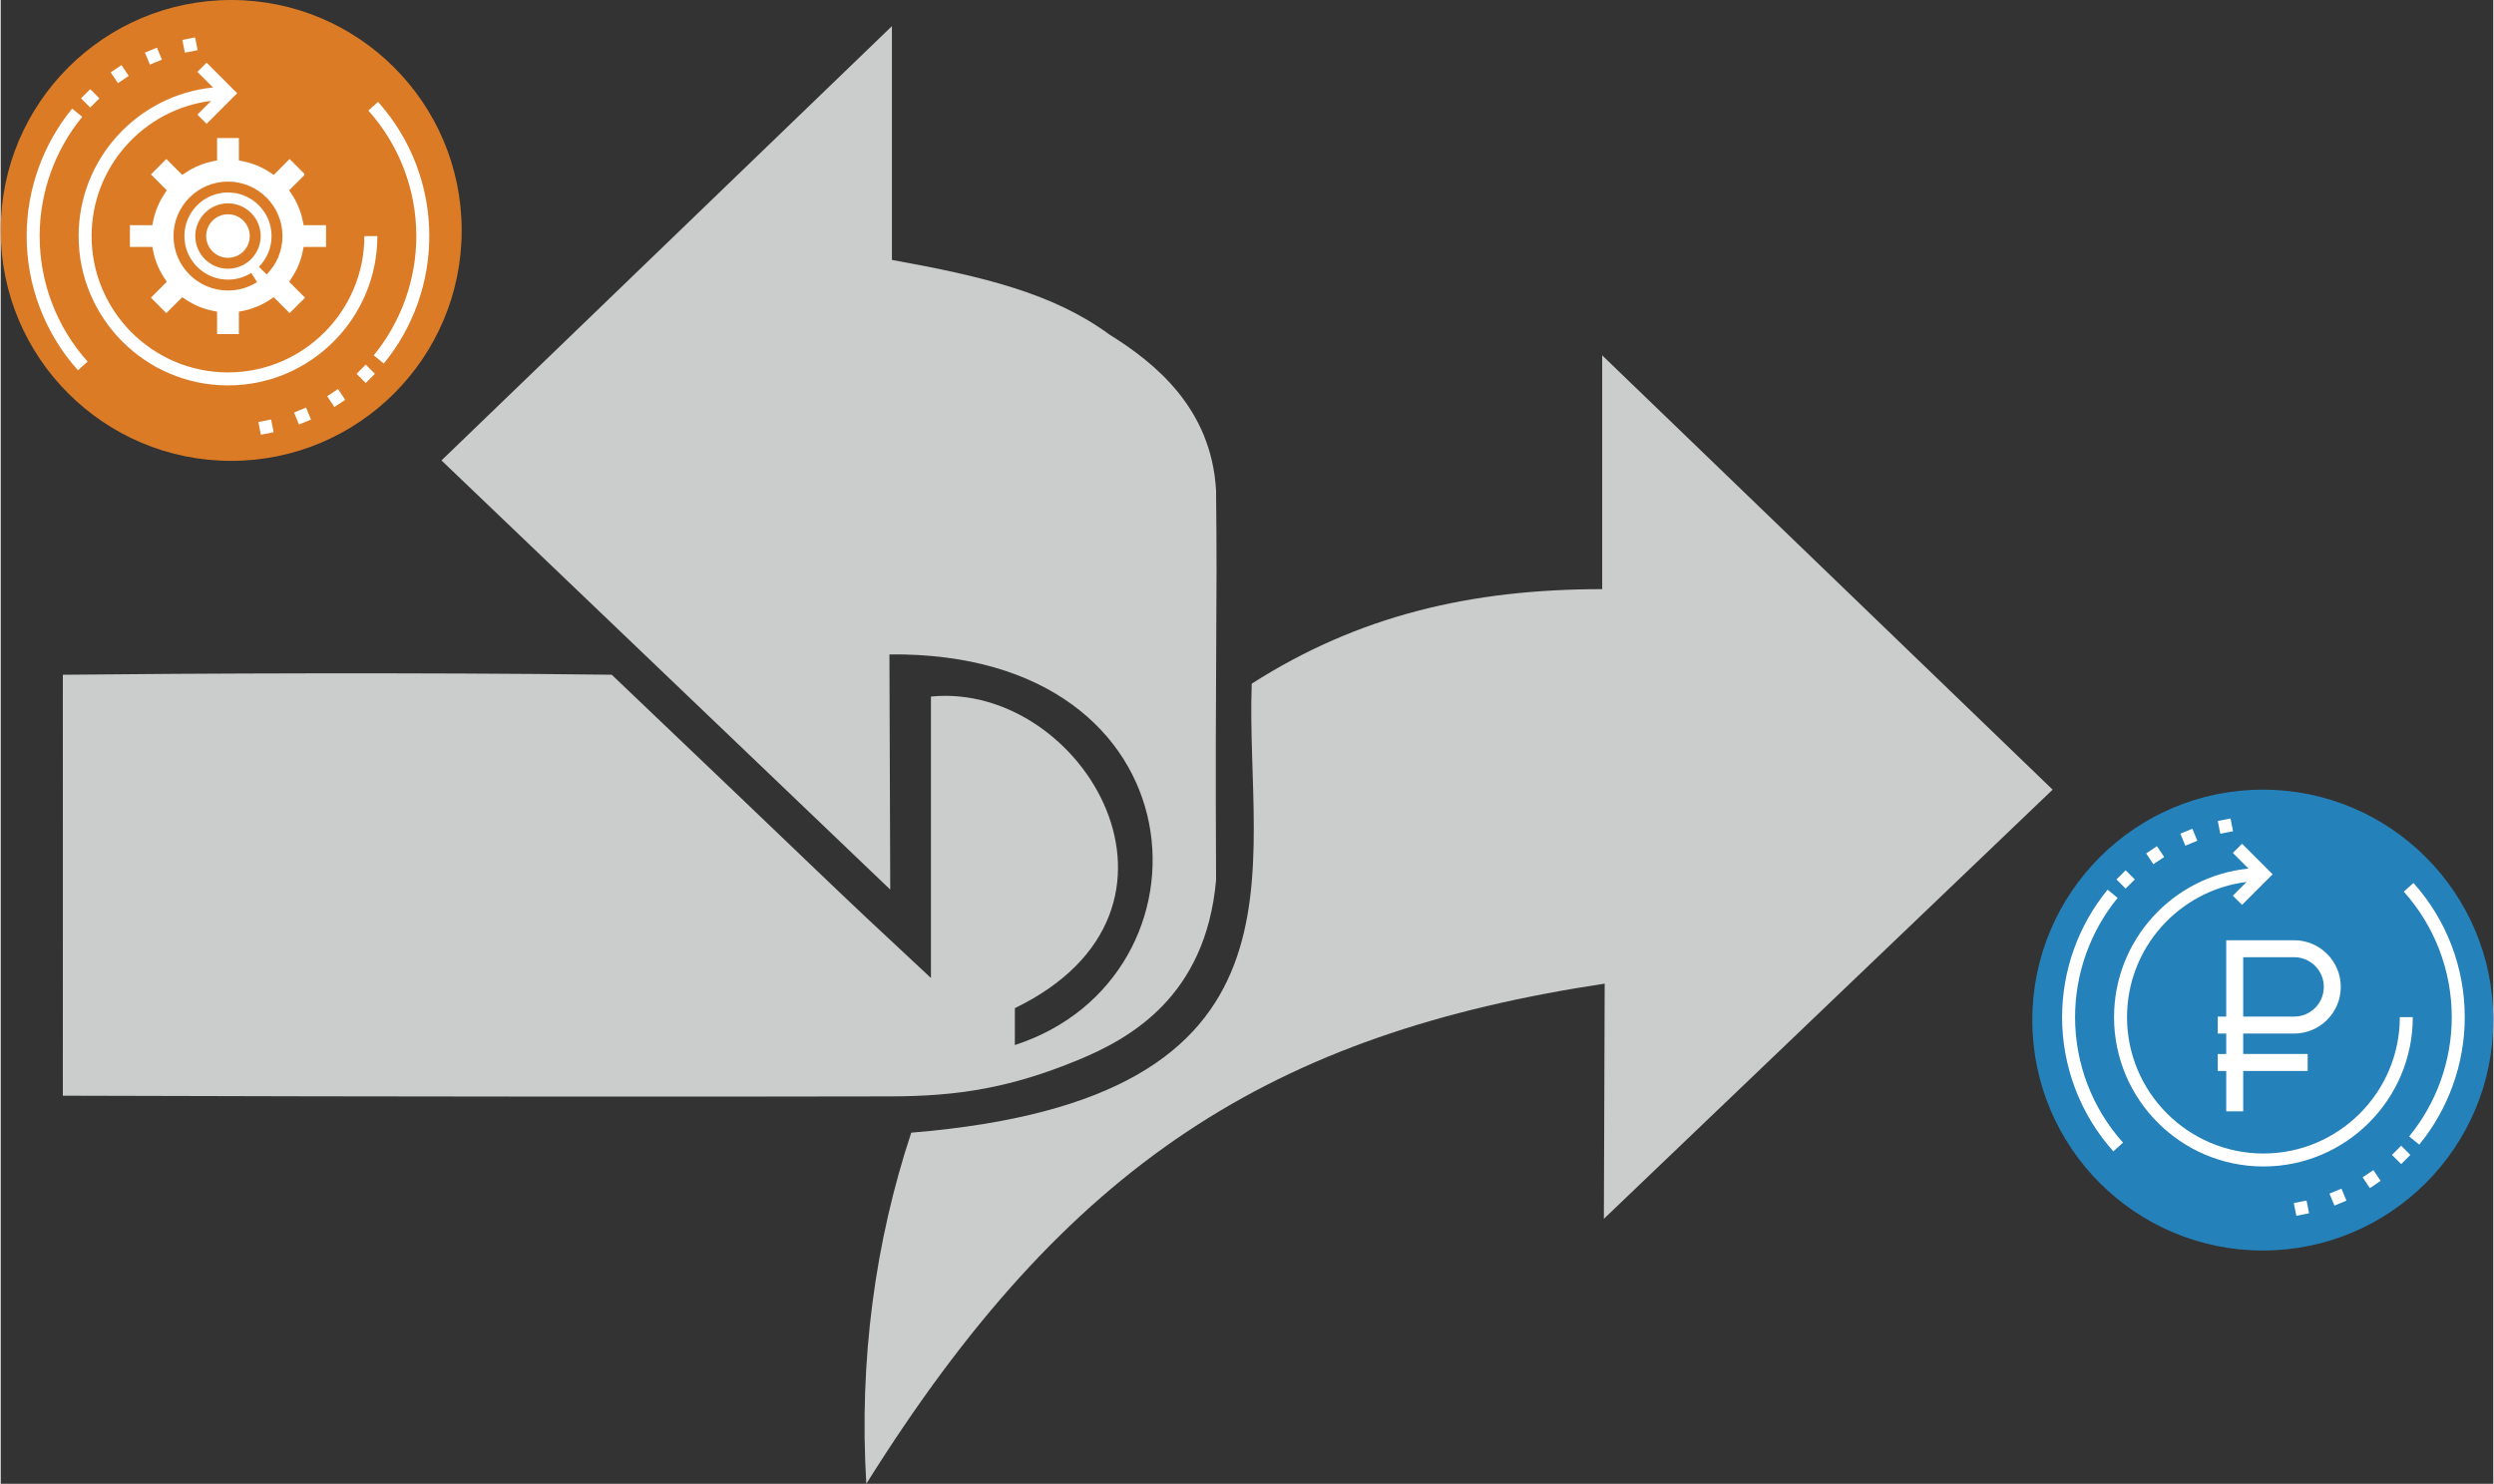 <?xml version="1.0" encoding="UTF-8"?>
<!DOCTYPE svg PUBLIC "-//W3C//DTD SVG 1.1//EN" "http://www.w3.org/Graphics/SVG/1.1/DTD/svg11.dtd">
<!-- Creator: CorelDRAW 2018 (64-Bit) -->
<svg xmlns="http://www.w3.org/2000/svg" xml:space="preserve" width="205px" height="122px" version="1.1" style="shape-rendering:geometricPrecision; text-rendering:geometricPrecision; image-rendering:optimizeQuality; fill-rule:evenodd; clip-rule:evenodd"
viewBox="0 0 178675 106393"
 xmlns:xlink="http://www.w3.org/1999/xlink">
 <rect x="0" y="0" width="178675" height="106393" fill="#333333" stroke="none"/>
 <defs>
  <style type="text/css">
   <![CDATA[
    .fil2 {fill:#2481BA}
    .fil1 {fill:#DB7B26}
    .fil3 {fill:white}
    .fil0 {fill:#CBCCCC;fill-rule:nonzero}
   ]]>
  </style>
 </defs>
 <g id="Autocompas.ru">
  <path class="fil0" d="M114977 70529l-58 16863 32168 -30772 -32289 -31140 0 16763c-9400,0 -17473,1888 -25121,6778 -494,13282 5238,29769 -24407,32194 -2569,7767 -3756,16291 -3221,25178 14423,-23055 29163,-32273 52928,-35864z"/>
  <path class="fil1" d="M16523 0c9125,0 16522,7398 16522,16523 0,9125 -7397,16522 -16522,16522 -9125,0 -16523,-7397 -16523,-16522 0,-9125 7398,-16523 16523,-16523z"/>
  <path class="fil2" d="M162153 56620c9125,0 16522,7398 16522,16523 0,9125 -7397,16523 -16522,16523 -9125,0 -16523,-7398 -16523,-16523 0,-9125 7398,-16523 16523,-16523z"/>
  <path class="fil0" d="M63706 46923l58 16863 -32168 -30772 32289 -31140 0 16763c6595,1189 11597,2416 15579,5344 3278,2040 7315,5284 7656,11175 105,9120 -76,11303 0,27965 -751,8348 -6169,11350 -9912,12893 -4800,1978 -8549,2591 -13424,2600 -12478,27 -35044,27 -59330,-49 8,-4849 0,-25832 0,-30183 9251,-96 25414,-175 39347,-1 16630,15838 14978,14399 22881,21744 0,-6068 0,-14111 0,-20180 10894,-1078 20618,15263 6015,22343 0,799 0,1912 0,2645 14901,-4827 13746,-28257 -8991,-28010z"/>
  <path class="fil3" d="M159531 67418l4865 0c1847,0 3346,1499 3346,3346 0,1847 -1499,3345 -3346,3345l-3649 0 0 1465 4622 0 0 1217 -4622 0 0 2894 -1216 0 0 -2894 -609 0 0 -1216 609 -1 0 -1465 -609 0 0 -1216 609 0 0 -5474 0 -1zm1216 1216l3649 0c1176,0 2130,954 2130,2130 0,1175 -954,2129 -2130,2129l-3649 0 0 -4258 0 -1z"/>
  <path class="fil3" d="M16292 14582c-1292,0 -2343,1052 -2343,2344 0,1293 1051,2343 2343,2343 1293,0 2344,-1050 2344,-2343 0,-1292 -1051,-2344 -2344,-2344zm0 3906c-861,0 -1562,-701 -1562,-1562 0,-862 701,-1562 1562,-1562 862,0 1562,700 1562,1562 0,861 -700,1562 -1562,1562zm0 -5467c-2153,0 -3905,1751 -3905,3905 0,2154 1752,3905 3905,3905 741,0 1463,-208 2087,-603l-419 -660c-498,316 -1075,482 -1668,482 -1722,0 -3124,-1402 -3124,-3124 0,-1722 1402,-3125 3124,-3125 1723,0 3125,1403 3125,3125 0,831 -322,1612 -907,2202l554 550c732,-737 1134,-1715 1134,-2752 0,-2154 -1752,-3905 -3906,-3905zm5469 -458l-1084 1083 176 266c391,590 660,1237 798,1920l64 313 1608 0 0 1562 -1608 0 -64 313c-138,684 -407,1329 -798,1919l-176 267 1139 1139 -1105 1105 -1139 -1140 -266 177c-590,390 -1236,659 -1919,797l-313 64 0 1608 -1563 0 0 -1608 -313 -64c-683,-138 -1329,-407 -1920,-797l-265 -177 -1140 1140 -1104 -1105 1139 -1139 -176 -267c-390,-590 -660,-1235 -798,-1919l-63 -313 -1608 0 0 -1562 1608 0 63 -313c138,-683 408,-1330 798,-1920l176 -266 -1139 -1139 1104 -1105 1140 1139 265 -176c591,-390 1237,-659 1920,-797l313 -63 0 -1609 1563 0 0 1609 313 63c683,138 1329,407 1919,797l266 176 1139 -1139 1050 1050 0 111z"/>
  <path class="fil3" d="M172953 63312l-694 621c2217,2476 3438,5672 3438,9000 0,3111 -1083,6148 -3052,8550l720 591c2105,-2569 3263,-5815 3263,-9141 0,-3557 -1305,-6974 -3675,-9621l0 0zm-49 9621l-931 0c0,5390 -4386,9776 -9776,9776 -5391,0 -9777,-4386 -9777,-9776 0,-4982 3747,-9097 8571,-9694l-986 985 659 658 2191 -2191 -2191 -2191 -659 658 1122 1121c-5404,539 -9638,5111 -9638,10654 0,5904 4803,10707 10708,10707 5904,0 10707,-4803 10707,-10707zm-13979 -14064l912 -182 182 913 -913 182 -181 -913zm-2681 908l860 -356 356 860 -860 357 -356 -861zm-2453 1415l774 -517 518 774 -775 517 -517 -774zm-2128 1865l658 -658 658 658 -658 659 -658 -659zm85 1326l-720 -591c-2105,2569 -3263,5815 -3263,9141 0,3556 1305,6973 3675,9621l694 -621c-2217,-2477 -3438,-5673 -3438,-9000 0,-3111 1084,-6148 3052,-8550l0 0zm12626 21881l913 -182 182 912 -913 183 -182 -913zm2558 -680l860 -356 356 860 -860 356 -356 -860zm2377 -1168l774 -517 517 774 -774 517 -517 -774zm2105 -1607l658 -659 658 659 -658 658 -658 -658z"/>
  <path class="fil3" d="M27049 7306l-694 621c2217,2477 3438,5673 3438,9000 0,3112 -1083,6148 -3052,8551l720 590c2105,-2569 3263,-5814 3263,-9141 0,-3556 -1305,-6973 -3675,-9621l0 0zm-49 9621l-931 0c0,5391 -4386,9776 -9776,9776 -5391,0 -9777,-4385 -9777,-9776 0,-4981 3748,-9096 8571,-9694l-986 986 659 658 2191 -2192 -2191 -2191 -659 658 1122 1121c-5404,539 -9638,5111 -9638,10654 0,5904 4803,10708 10708,10708 5904,0 10707,-4804 10707,-10708zm-13979 -14064l912 -182 182 914 -913 181 -181 -913zm-2681 909l860 -357 356 861 -860 356 -356 -860zm-2453 1415l774 -518 518 775 -775 516 -517 -773zm-2128 1865l658 -658 658 658 -658 658 -658 -658zm85 1325l-720 -590c-2105,2569 -3263,5815 -3263,9140 0,3557 1305,6974 3676,9622l693 -622c-2217,-2476 -3438,-5672 -3438,-9000 0,-3110 1084,-6147 3052,-8550l0 0zm12626 21882l913 -183 182 913 -913 182 -182 -912zm2558 -680l860 -357 356 860 -860 357 -356 -860zm2377 -1168l774 -517 517 774 -774 516 -517 -773zm2105 -1608l658 -658 658 658 -658 658 -658 -658z"/>
 </g>
</svg>
